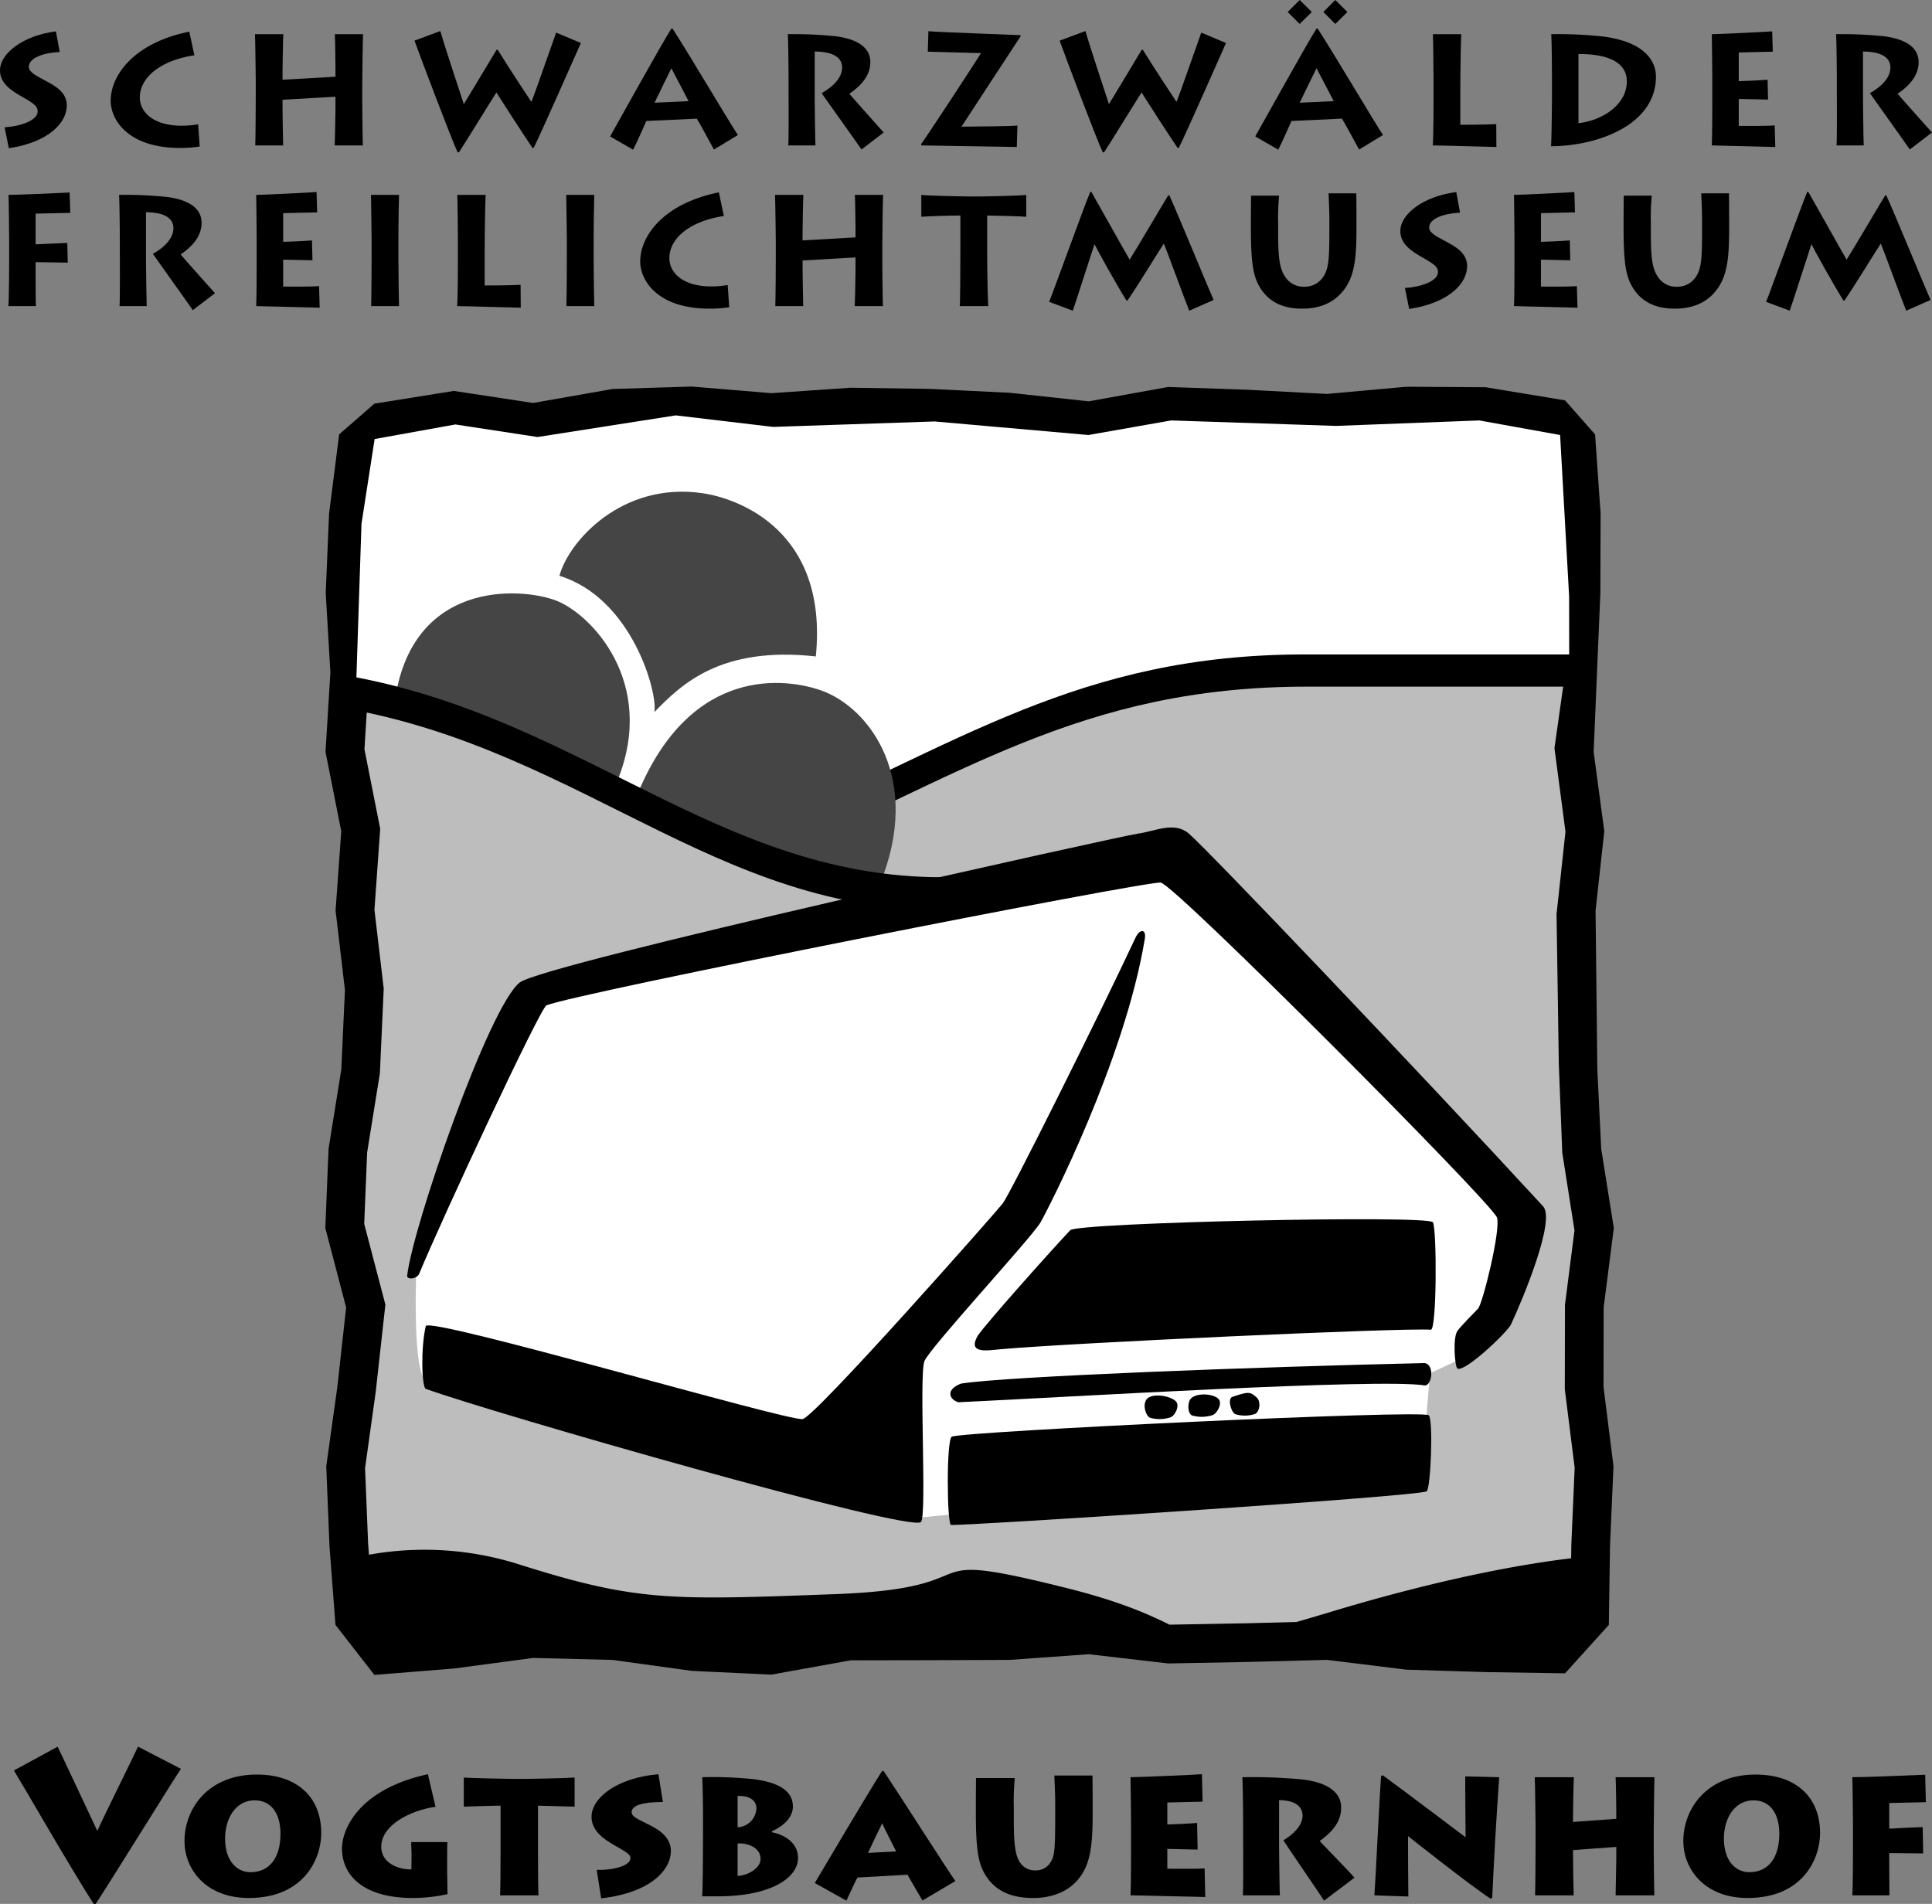 <svg id="Ebene_1" data-name="Ebene 1" xmlns="http://www.w3.org/2000/svg" viewBox="0 0 444.043 437.621">
  <rect x="0" y="0" width="444.043" height="437.621" fill="#808080" stroke="none"/>
  <defs>
    <style>
      .cls-1 {
        fill: #bdbdbd;
      }

      .cls-2 {
        fill: #fff;
      }

      .cls-3 {
        fill-rule: evenodd;
      }

      .cls-4 {
        fill: #454545;
      }
    </style>
  </defs>
  <title>Vogtsbauernhof sw</title>
  <polygon class="cls-1" points="153.579 188.052 208.318 178.704 263.869 158.298 320.767 153.444 362.926 154.255 364.723 280.546 364.275 362.704 301.172 376.096 267.825 376.546 224.318 364.501 192.318 372.951 79.869 363.153 86.163 299.932 80.318 281.443 83.825 211.153 80.318 182.747 82.926 158.747 153.579 188.052 153.579 188.052"/>
  <path d="M319.441,168.915l-18.311-2.776-14.356,2.3-3.632,3.166L281.3,186.119l-.731,17.421,1.076,18.329L280.56,239.5l3.622,18.288-1.326,18.6,2.134,18.127-.883,19.476-2.933,18.224-.668,16.384,4.865,18.551-2.215,20.009L280.7,404.731l.7,17.287.2,2.62a71.919,71.919,0,0,1,34.944,2.368c26.714,8.408,34.3,8.1,72.277,6.69s15.115-10.9,53.09-1.405c12.771,3.192,19.22,6.247,23.706,8.427l17.679-.321,11.5-.3c2.373-.68,5.008-1.459,7.947-2.347,26.936-8.126,45.591-11.163,55.154-12.289l.048-3.185.765-17.619-2.267-18.06.035-19.367L558.67,350.1l-2.809-17.876-.793-20.356-.522-34.457,2.052-18.962-2.531-19.209,2.509-17.747-.866-17.01.06-18.818-1.04-14.915-2.811-3.188L537.5,165.177l-17.11-.106-18.451,1.671-18.722-.991-17.288-.6-18.566,3.36L428.1,166.429l-17.793-.867-17.761-.261L374,166.57l-18.411-1.533-17.1.526-19.049,3.351Zm-36.594-8.854,18.244-2.927,18.243,2.766,18.244-3.21,18.244-.561,18.243,1.519,18.243-1.249,18.244.267,18.243.889,18.243,1.97,18.244-3.3,18.242.637,18.244.965,18.243-1.654,18.244.113L556.5,159.3l6.9,7.825,1.273,18.244-.058,18.244L563.073,240.1l2.446,18.243-2.006,18.244.407,36.486.887,18.243,2.9,18.243L565.373,367.8l-.034,18.243,2.29,18.243-.793,18.243-.275,18.243L556.5,451.9l-18.242-.283-18.244-.56-18.243-2.248-18.244.478-18.242.345-18.244-2.123-18.243,1.307-18.243.065-18.244.031-18.243,3.29-18.243-.866-18.244-2.515-18.244-.457L301.091,450.8l-18.244,1.467L273.9,440.777l-1.384-18.243-.735-18.243,2.551-18.243,2.018-18.243-4.784-18.244.744-18.243,2.936-18.243.827-18.243-2.147-18.244,1.3-18.244L271.61,240.1l1.121-18.244-1.071-18.243.765-18.244,2.317-18.244,8.1-7.066Z" transform="translate(-196.796 -67.275)"/>
  <path class="cls-2" d="M318.4,297.995l-25.854,58.944s-1.236,26.956,2.372,27.665c4.947.973,110.973,31.719,110.973,31.719l117.746-11.673,1.823-21.717,7.054-3.294,14.956-31.829-82.2-85.509L318.4,297.995Z" transform="translate(-196.796 -67.275)"/>
  <path class="cls-2" d="M320.341,167.729l31.768-4.976,22.372,2.651,37.115-1.256,35.35,3.117,19.022-3.35,37.907,1.257,32.931-1.257,18.558,3.35,2.074,37.1.019,17.267s-81.65.835-90.367.648c-20.4-.437-90.113,44.3-95.2,41.709-76.619-38.983-93.383-34.91-93.383-34.91l1.37-41.4,3.023-19.488,18.558-3.35,18.884,2.884Z" transform="translate(-196.796 -67.275)"/>
  <path d="M228.516,468.761c-.654,1.5-7.947,16.174-9.35,19.353-1.449-3.133-8.134-17.25-9.116-19.353L200,474.229c1.542,2.477,13.463,23.187,18.325,30.667h.468c3.553-5.376,17.811-28.47,19.587-31.04l-9.864-5.1Z" transform="translate(-196.796 -67.275)"/>
  <path class="cls-3" d="M253.956,503.545c12.812,0,16.674-9.141,16.674-14.915,0-8.413-5.7-13.462-14.8-13.462-11.281,0-16.636,7.916-16.636,15.3,0,6.118,4.551,13.041,14.762,13.079Zm.421-5.928c-3.136,0-5.851-2.6-5.851-7.725,0-4.666,2.447-8.8,6.807-8.8,3.672,0,5.966,2.869,5.928,7.8-.038,5.7-2.753,8.72-6.884,8.72Z" transform="translate(-196.796 -67.275)"/>
  <path d="M299.571,494.213c0-1.147,0-2.026.039-3.517h-8.3c0,1.07.077,2.1.077,3.211l-.038,3.06c-2.906.077-6.922-1.415-6.922-5.2,0-5.24,7.3-8.491,12.468-9.18l-1.759-7.5c-15.68,3.441-19.734,12.43-19.734,17.095,0,6,4.665,11.206,15.794,11.358a37.153,37.153,0,0,0,8.452-.879c0-.8-.077-4.208-.077-5.661v-2.792Z" transform="translate(-196.796 -67.275)"/>
  <path d="M320.561,502.933c-.077-.765-.115-6.042-.115-9.981V482.32c.612,0,7.686.191,8.413.228v-6.692c-1.874.153-10.21.307-10.937.307H314.6c-.421,0-9.485-.153-11.206-.307v6.692c1.186-.037,6.616-.228,8.452-.228v10.019c0,4.17-.039,9.6-.115,10.594Z" transform="translate(-196.796 -67.275)"/>
  <path d="M334.97,503.622c11.626-1.34,16.024-6.693,16.024-10.9,0-3.441-3.289-5.163-5.316-6.156-2.486-1.225-3.709-1.8-3.709-2.716,0-1.567,2.409-2.371,7.19-2.371l-1.033-6.387c-9.676.841-15.374,5.507-15.374,9.791,0,3.212,2.792,5.124,5.2,6.5,3.1,1.76,3.748,2.22,3.748,2.984,0,1.8-4.054,2.829-7.764,2.714l1.033,6.541Z" transform="translate(-196.796 -67.275)"/>
  <path class="cls-3" d="M358.369,488.782c0,.727,0,12.276-.19,14.381h3.633c12.621-.039,18.4-4.475,18.4-8.8,0-3.671-3.365-5.431-6-5.929v-.229c4.054-1.873,4.819-4.244,4.819-5.66,0-2.142-1.07-5.315-9.025-6.31a90.855,90.855,0,0,0-11.817-.458c.114.8.19,7.61.19,8.758v4.244ZM366.324,491c2.639-.115,5.277,1.109,5.277,3.595,0,2.18-3.174,3.862-5.277,3.862V491Zm0-10.9c1.568-.116,4.322.344,4.322,2.867a4.529,4.529,0,0,1-4.322,4.322V480.1Z" transform="translate(-196.796 -67.275)"/>
  <path class="cls-3" d="M391.33,504.156c.841-1.8,2.218-4.78,2.524-5.315l11.511-.649c.382.649,2.333,4.054,3.442,5.928l7.572-4.475c-1.606-2.18-11.894-18.357-16.483-25.279h-.382c-3.71,5.852-14.3,23.787-15.45,25.737l7.266,4.054Zm4.972-10.976c.994-2.141,2.332-4.972,3.25-6.807.689,1.567,2.142,4.282,3.212,6.463l-6.463.344Z" transform="translate(-196.796 -67.275)"/>
  <path d="M429.8,482.626a57.331,57.331,0,0,1,.229-6.654h-8.911c0,.879-.037,4.054-.037,5.812v2.065c0,9.293.649,12.123,2.523,14.915,2.906,4.244,7.572,4.78,10.708,4.78,4.245,0,7.955-1.453,10.288-4.283,2.906-3.479,3.327-7.993,3.327-15.336v-1.759c0-3.022-.038-5.929-.038-6.769H439.13c.038,1.415.19,4.054.19,6.693v1.453c0,8.681-.076,10.287-1.108,11.855a3.915,3.915,0,0,1-3.4,1.8,4.078,4.078,0,0,1-3.25-1.376c-1.453-1.722-1.76-4.475-1.76-10.594v-2.6Z" transform="translate(-196.796 -67.275)"/>
  <path d="M473.656,496.738c-1.8.152-7.572.075-8.567.075v-4.55c.842,0,5.928.152,6.961.152l-.115-6.119c-1.682.153-6.08.345-6.846.345v-5.048c.688,0,6.693-.192,8.108-.192l-.153-6.31c-1.415.114-14.265.689-16.406.689.038,1.109.115,10.325.115,10.937v5.125c0,.879,0,9.063-.115,11.09,1.988,0,15.795.383,17.171.383l-.152-6.577Z" transform="translate(-196.796 -67.275)"/>
  <path d="M490.777,481.058c4.131.038,5.393,1.76,5.393,3.557,0,2.562-2.715,4.666-4.4,5.66,1.032,1.683,8.452,12.429,9.331,13.882l7-5.277c-.994-1.224-6.846-7.151-7.992-8.451,2.982-2.1,4.933-4.513,4.933-7.649,0-3.518-3.06-5.736-8.72-6.463a123.02,123.02,0,0,0-14-.535c.115.726.191,9.025.191,10.173v3.136c0,.8.076,12.927-.076,13.844h8.528c-.077-.573-.191-10.249-.191-11.7V481.058Z" transform="translate(-196.796 -67.275)"/>
  <path d="M520.484,503.2c-.038-1.263-.076-12.315-.076-13.883.574.459,14.38,11.4,18.969,14.38l.382-.191c.115-2.485.383-7.916.689-13.462.344-5.583.688-11.281.917-14.265l-7.8-.191c-.038,1.644.077,11.893.077,14-1.339-.994-13.615-10.287-19.045-14.265l-.383.229c-.383,5.087-1.3,24.667-1.529,27.382l7.8.269Z" transform="translate(-196.796 -67.275)"/>
  <path d="M558.486,502.933c-.038-.879-.153-7.3-.153-9.025V492.53l9.944-.727v2.906c0,.727-.115,6.923-.154,8.223h8.911c-.076-.726-.152-10.287-.152-10.783v-3.825c0-.918.114-11.626.152-12.544h-8.911c.077.842.154,7.3.154,7.955v1.605l-9.944.727v-1.529c0-.689.115-8.068.191-8.758h-8.987c.076.918.191,10.746.191,11.4v4.13c0,1-.038,9.943-.115,11.626Z" transform="translate(-196.796 -67.275)"/>
  <path class="cls-3" d="M598.439,503.545c12.813,0,16.675-9.141,16.675-14.915,0-8.413-5.7-13.462-14.8-13.462-11.281,0-16.635,7.916-16.635,15.3,0,6.118,4.55,13.041,14.761,13.079Zm.421-5.928c-3.135,0-5.851-2.6-5.851-7.725,0-4.666,2.447-8.8,6.807-8.8,3.672,0,5.966,2.869,5.929,7.8-.038,5.7-2.754,8.72-6.885,8.72Z" transform="translate(-196.796 -67.275)"/>
  <path d="M631.052,502.933c0-.535-.038-5.851-.038-6.463v-3.25l7.8.076-.115-6.043c-4.282.115-6.846.345-7.686.345v-5.89l8.413-.191-.152-6.31c-4.016.153-13.615.574-16.751.574.076,1.109.153,10.325.153,10.937V491.8c0,.918,0,9.1-.153,11.129Z" transform="translate(-196.796 -67.275)"/>
  <path d="M205.053,137.639c-.072-.509-.072-6.3-.072-6.882v-3.224l7.387.108-.108-4.527c-3.078.108-6.627.326-7.279.326V116.38l7.967-.181-.145-4.672c-2.825.145-11.914.543-14.051.543.072.906.145,9.633.145,10.212V127.1c0,.869,0,8.619-.181,10.54Z" transform="translate(-196.796 -67.275)"/>
  <path d="M230.531,137.639c-.072-.545-.18-9.707-.18-11.082v-10.5c5.106.036,6.3,1.954,6.3,3.656,0,2.861-3.006,4.962-4.708,5.9,1.049,1.558,8.51,11.952,9.162,12.965l5.1-3.911c-.941-1.051-6.88-7.676-7.894-8.908,2.861-1.956,4.817-4.273,4.817-7.279,0-3.26-2.826-5.286-8.04-5.94a94.035,94.035,0,0,0-10.937-.47c.109.689.181,8.4.181,9.489v2.969c0,.761.072,12.239-.072,13.11Z" transform="translate(-196.796 -67.275)"/>
  <path d="M270.131,133.039c-2.209.182-7.351.109-8.257.109v-6.192c.761,0,5.866.144,6.736.144l-.109-4.563c-1.665.146-5.938.326-6.627.326v-6.59c.616,0,6.591-.182,7.821-.182l-.144-4.672c-1.232.109-12.312.652-13.87.652.036.906.108,9.633.108,10.212v4.853c0,.832,0,8.582-.108,10.5,1.412,0,13.617.362,14.593.362l-.145-4.962Z" transform="translate(-196.796 -67.275)"/>
  <path d="M288.508,137.639c-.037-.835-.145-7.317-.145-10.937V122.79c0-4.344.108-10.065.145-10.718h-6.447c.037.869.145,10.03.145,10.646v3.911c0,.942-.036,9.415-.108,11.01Z" transform="translate(-196.796 -67.275)"/>
  <path d="M316.449,132.748c-3.114.146-7.387.146-8.257.146v-8.112c0-4.562.145-11.877.217-12.71h-6.518c.073.689.145,9.633.145,10.212V127.1c0,.869,0,8.619-.181,10.54,2.1,0,13.906.362,14.63.362l-.037-5.253Z" transform="translate(-196.796 -67.275)"/>
  <path d="M333.381,137.639c-.036-.835-.144-7.317-.144-10.937V122.79c0-4.344.108-10.065.144-10.718h-6.446c.036.869.145,10.03.145,10.646v3.911c0,.942-.036,9.415-.108,11.01Z" transform="translate(-196.796 -67.275)"/>
  <path d="M364.04,132.785a21.814,21.814,0,0,1-3.767.326c-6.41,0-9.633-3.042-9.633-6.518,0-4.492,4.635-8.476,12.53-9.669l-1.159-5.432c-12.6,2.534-18.07,9.922-18.07,15.9,0,4.235,3.839,10.828,15.934,10.828a29.642,29.642,0,0,0,4.526-.325l-.361-5.107Z" transform="translate(-196.796 -67.275)"/>
  <path d="M381.4,137.639c-.036-.835-.144-7.172-.144-8.8v-1.7l12.167-.688V129.6c0,.687-.109,6.807-.182,8.04h6.482c-.072-.691-.144-9.744-.144-10.214V123.8c0-.869.108-10.864.18-11.733h-6.482c.072.8.145,7.1.145,7.713v2.063l-12.167.688v-1.991c0-.652.108-7.821.181-8.474h-6.519c.073.869.182,10.03.182,10.646v3.911c0,.942-.037,9.415-.109,11.01Z" transform="translate(-196.796 -67.275)"/>
  <path d="M423.934,137.639c-.072-.727-.254-7.208-.254-12.422v-8.4c1.594,0,8.293.18,8.982.289v-5.033c-1.775.217-9.67.361-10.357.361h-3.151c-.4,0-8.98-.144-10.61-.361V117.1c1.123-.108,6.266-.289,8.981-.289v7.822c0,4.672-.036,12.059-.144,13Z" transform="translate(-196.796 -67.275)"/>
  <path d="M443.357,138.688c.58-1.594,4.381-13.507,4.962-15.21h.071c.724,1.485,4.78,8.8,7.316,12.892h.216c2.209-3.186,7.568-11.949,8.366-13.109.435.942,4.707,12.6,5.83,15.427l5.612-2.463c-1.23-2.752-8.183-19.664-10.175-24.045H465.3c-1.411,2.281-7.5,12.675-8.871,14.775-1.087-1.847-7.062-12.53-8.8-15.572h-.253c-1.3,3.042-8.8,23.793-9.451,25.277l5.432,2.028Z" transform="translate(-196.796 -67.275)"/>
  <path d="M508.56,117.973c0-2.86-.036-5.468-.036-6.264h-6.373c.036,1.339.182,3.692.182,6.19v1.341c0,6.843-.037,9.56-1.34,11.552a5.079,5.079,0,0,1-4.418,2.39,4.977,4.977,0,0,1-4.347-2.209c-1.376-1.957-1.666-4.6-1.666-10.1v-2.463a51.2,51.2,0,0,1,.217-6.158h-6.445c0,.834-.036,3.695-.036,5.36v1.955c0,8.8.616,11.552,2.354,14.2,2.68,4.021,6.916,4.455,9.451,4.455,3.947,0,7.134-1.305,9.308-3.984,2.752-3.3,3.149-7.64,3.149-14.593v-1.667Z" transform="translate(-196.796 -67.275)"/>
  <path d="M520.672,138.289c9.344-1.413,13.327-6.011,13.327-9.813,0-3.151-2.787-4.563-5-5.758-2.028-1.086-3.73-1.92-3.73-3.151,0-2.1,3.513-3.259,7.1-3.4l-.869-4.745c-7.46.94-12.857,5-12.857,8.98,0,2.9,2.463,4.564,5.07,6.049,2.824,1.592,3.585,2.207,3.585,3.367,0,2.137-4.092,3.441-7.6,3.658l.977,4.816Z" transform="translate(-196.796 -67.275)"/>
  <path d="M559.218,133.039c-2.208.182-7.35.109-8.257.109v-6.192c.763,0,5.867.144,6.736.144l-.108-4.563c-1.665.146-5.938.326-6.628.326v-6.59c.616,0,6.592-.182,7.823-.182l-.144-4.672c-1.232.109-12.313.652-13.871.652.036.906.108,9.633.108,10.212v4.853c0,.832,0,8.582-.108,10.5,1.413,0,13.616.362,14.593.362l-.144-4.962Z" transform="translate(-196.796 -67.275)"/>
  <path d="M594.217,117.973c0-2.86-.036-5.468-.036-6.264h-6.374c.037,1.339.182,3.692.182,6.19v1.341c0,6.843-.038,9.56-1.341,11.552a5.079,5.079,0,0,1-4.418,2.39,4.973,4.973,0,0,1-4.345-2.209c-1.376-1.957-1.666-4.6-1.666-10.1v-2.463a51.215,51.215,0,0,1,.217-6.158h-6.446c0,.834-.035,3.695-.035,5.36v1.955c0,8.8.615,11.552,2.354,14.2,2.68,4.021,6.916,4.455,9.45,4.455,3.948,0,7.135-1.305,9.307-3.984,2.752-3.3,3.151-7.64,3.151-14.593v-1.667Z" transform="translate(-196.796 -67.275)"/>
  <path d="M608.139,138.688c.58-1.594,4.381-13.507,4.962-15.21h.073c.724,1.485,4.778,8.8,7.314,12.892h.217c2.21-3.186,7.569-11.949,8.364-13.109.437.942,4.71,12.6,5.832,15.427l5.612-2.463c-1.231-2.752-8.184-19.664-10.176-24.045h-.255c-1.411,2.281-7.494,12.675-8.87,14.775-1.087-1.847-7.062-12.53-8.8-15.572h-.253c-1.3,3.042-8.8,23.793-9.451,25.277l5.432,2.028Z" transform="translate(-196.796 -67.275)"/>
  <path d="M198.825,101.352c9.343-1.411,13.327-6.011,13.327-9.812,0-3.151-2.789-4.565-5-5.758-2.028-1.088-3.73-1.92-3.73-3.152,0-2.1,3.513-3.259,7.1-3.4l-.87-4.745c-7.46.942-12.856,5-12.856,8.982,0,2.9,2.463,4.562,5.07,6.048,2.825,1.594,3.585,2.209,3.585,3.367,0,2.137-4.092,3.44-7.6,3.659l.977,4.815Z" transform="translate(-196.796 -67.275)"/>
  <path d="M242.334,95.848a21.96,21.96,0,0,1-3.766.324c-6.41,0-9.633-3.04-9.633-6.517,0-4.492,4.635-8.475,12.529-9.671l-1.158-5.432c-12.6,2.536-18.07,9.924-18.07,15.9,0,4.236,3.838,10.829,15.934,10.829a29.621,29.621,0,0,0,4.526-.326l-.362-5.106Z" transform="translate(-196.796 -67.275)"/>
  <path d="M261.874,100.7c-.037-.831-.145-7.17-.145-8.8V90.2l12.167-.688V92.66c0,.688-.108,6.81-.18,8.039H280.2c-.073-.687-.145-9.742-.145-10.212V86.866c0-.868.109-10.864.182-11.731h-6.483c.072.8.144,7.1.144,7.713v2.063l-12.167.688V83.607c0-.651.108-7.823.182-8.473h-6.519c.073.867.182,10.028.182,10.646v3.91c0,.94-.037,9.415-.109,11.008Z" transform="translate(-196.796 -67.275)"/>
  <path d="M292.059,76.618c1.63,4.49,8.583,22.888,9.923,25.677h.289c1.63-2.463,6.664-10.72,8.619-13.762,1.2,1.918,6.518,10.175,8.292,12.747h.254c1.267-2.355,10.356-23,10.864-24.119l-5.685-2.39c-.76,2.064-4.743,13.617-5.649,15.824h-.108c-1.557-2.315-4.889-7.421-7.677-11.877h-.253c-3.042,5.106-6.88,11.408-7.532,12.5-.436-1.45-4.093-12.278-5.4-16.805l-5.939,2.21Z" transform="translate(-196.796 -67.275)"/>
  <path class="cls-3" d="M342.31,101.677c.8-1.52,2.716-5.866,3.042-6.59l11.588-.543c.4.543,3.042,5.468,3.947,7.1l5.5-3.331c-1.883-2.788-11.154-18.505-15.029-24.48h-.253c-2.426,3.839-12.638,22.271-14.087,24.806l5.288,3.041Zm4.924-10.791c.688-1.412,3.151-6.519,3.875-7.929.543,1.122,3.186,6.047,3.947,7.567l-7.822.362Z" transform="translate(-196.796 -67.275)"/>
  <path d="M384.228,100.7c-.073-.542-.182-9.7-.182-11.08v-10.5c5.106.036,6.3,1.955,6.3,3.656,0,2.862-3.006,4.962-4.708,5.9,1.05,1.557,8.51,11.95,9.162,12.963l5.106-3.911c-.941-1.049-6.88-7.677-7.894-8.907,2.861-1.957,4.817-4.274,4.817-7.28,0-3.259-2.825-5.286-8.04-5.938a94.03,94.03,0,0,0-10.937-.47c.109.687.181,8.4.181,9.486v2.971c0,.76.072,12.241-.072,13.108Z" transform="translate(-196.796 -67.275)"/>
  <path d="M430.639,96.136c-1.013.145-10.719.253-12.855.253.507-.8,12.458-19.083,13.616-20.821l-.108-.216c-1.376-.073-19.193-.691-21.112-.907l-.145,4.707c1.05,0,10.936.326,12.24.326-.833,1.412-12.24,18.831-13.8,20.967l.108.253c1.7,0,21,.363,21.909.363l.145-4.926Z" transform="translate(-196.796 -67.275)"/>
  <path d="M440.334,76.618c1.629,4.49,8.581,22.888,9.921,25.677h.291c1.629-2.463,6.663-10.72,8.618-13.762,1.2,1.918,6.519,10.175,8.293,12.747h.253c1.267-2.355,10.357-23,10.864-24.119l-5.685-2.39c-.761,2.064-4.744,13.617-5.649,15.824h-.107c-1.558-2.315-4.89-7.421-7.679-11.877H459.2c-3.042,5.106-6.881,11.408-7.533,12.5-.435-1.45-4.092-12.278-5.4-16.805l-5.937,2.21Z" transform="translate(-196.796 -67.275)"/>
  <path class="cls-3" d="M495.509,67.275l-2.752,2.753,2.752,2.751,2.789-2.751-2.789-2.753Zm8.184,0-2.751,2.753,2.751,2.751,2.789-2.751-2.789-2.753Zm-13.109,34.4c.8-1.52,2.716-5.866,3.042-6.59l11.59-.543c.4.543,3.04,5.468,3.947,7.1l5.5-3.331c-1.884-2.788-11.153-18.505-15.029-24.48h-.253c-2.426,3.839-12.64,22.271-14.087,24.806l5.286,3.041Zm4.926-10.791c.689-1.412,3.151-6.519,3.875-7.929.543,1.122,3.186,6.047,3.947,7.567l-7.822.362Z" transform="translate(-196.796 -67.275)"/>
  <path d="M540.686,95.811c-3.113.145-7.387.145-8.257.145V87.844c0-4.561.144-11.877.218-12.709h-6.52c.073.687.147,9.632.147,10.21v4.816c0,.871,0,8.62-.182,10.538,2.1,0,13.907.363,14.63.363l-.036-5.252Z" transform="translate(-196.796 -67.275)"/>
  <path class="cls-3" d="M553.494,89.256c0,.978-.071,9.959-.218,11.625,10.285,0,24.118-4.672,24.118-16.006,0-2.753-1.63-7.822-12.1-9.2a95.085,95.085,0,0,0-11.985-.541c.145,1.013.181,8.871.181,9.632v4.489Zm6.083-9.561C565.7,79.66,570.7,81.254,570.7,86c0,5.033-5.105,8.871-11.118,9.595V79.7Z" transform="translate(-196.796 -67.275)"/>
  <path d="M604.68,96.1c-2.206.18-7.35.108-8.255.108V90.017c.76,0,5.867.144,6.735.144l-.109-4.561c-1.666.144-5.938.326-6.626.326V79.335c.616,0,6.591-.182,7.822-.182l-.146-4.672c-1.231.109-12.311.654-13.869.654.038.9.109,9.632.109,10.21V90.2c0,.833,0,8.582-.109,10.5,1.413,0,13.618.363,14.595.363L604.68,96.1Z" transform="translate(-196.796 -67.275)"/>
  <path d="M625.16,100.7c-.072-.542-.182-9.7-.182-11.08v-10.5c5.107.036,6.3,1.955,6.3,3.656,0,2.862-3,4.962-4.707,5.9,1.049,1.557,8.511,11.95,9.161,12.963l5.105-3.911c-.94-1.049-6.881-7.677-7.894-8.907,2.862-1.957,4.817-4.274,4.817-7.28,0-3.259-2.823-5.286-8.04-5.938a94,94,0,0,0-10.936-.47c.107.687.181,8.4.181,9.486v2.971c0,.76.072,12.241-.073,13.108Z" transform="translate(-196.796 -67.275)"/>
  <path d="M369.394,259.041C417.458,238.2,444.684,217.7,496.781,217.7h64.533l.447,7.406H497.227c-52.1,0-79.323,20.5-127.387,41.341l-.446-7.405Z" transform="translate(-196.796 -67.275)"/>
  <path class="cls-4" d="M384.3,218.158c-21.92-2.4-30.877,6.422-37.106,12.786.811-4.3-5.04-26.142-21.82-31.318,2.082-7.851,14.38-21.782,33.052-18.96,7.864,1.188,28.768,8.408,25.875,37.492Z" transform="translate(-196.796 -67.275)"/>
  <path class="cls-4" d="M385.636,226.016c10.923,3.919,23.379,20.247,13.3,44.694-1.168,2.834-56.614-18.493-55.559-21.041,12.36-29.82,34.453-26.452,42.256-23.653Z" transform="translate(-196.796 -67.275)"/>
  <path class="cls-4" d="M325.238,205.583c8.545,3.815,23.183,20.224,12.6,43.118-5.577-1.017-50.4-19.986-49.987-22.225,4.983-26.713,30.44-24,37.391-20.893Z" transform="translate(-196.796 -67.275)"/>
  <path d="M316.278,293.089c5.625-4.3,138.131-33.66,141.969-34.184,4.151-.567,8.4-2.873,11.746-.06,4.193,3.522,53.5,55.323,81.471,85.72,2.928,3.184-4.756,21.5-7.383,27.131-.84,1.8-10.69,11.144-12.312,10.141-.582-.241-1.156-7.095.019-8.682.836-1.131,4-4.355,4.7-5.055,1.079-1.079,5.38-18.581,4.34-21.017-1.607-3.766-73.847-76.306-77.236-76.935-2.858-.532-135.592,25.633-141.214,28.233-1.457.673-23.732,48.383-29.3,61.815-.826,1.229-2.792,1.169-2.7.314,1.2-11.064,18.813-62.005,25.9-67.422Z" transform="translate(-196.796 -67.275)"/>
  <path d="M457.675,283.028c.982-2.3,2.638-2.364,2.239.052-4.613,28.01-22.347,62.373-23.962,65.159-2.036,3.513-25.529,28.893-26.689,31.908-1.272,3.31.592,35.194-.778,36.951-2.062,2.644-98.272-24.971-113.826-30.581-.92-.332-1.2-9.4,0-14.428.561-2.345,83.286,21.934,86.61,21.372,2.9-.49,44.644-47.8,45.989-49.558,1.737-2.271,21.877-42.636,30.416-60.876Z" transform="translate(-196.796 -67.275)"/>
  <path d="M442.765,350.048c1.647-1.757,82.455-3.549,83.371-1.821s.892,24.774-.478,24.689c-7.149-.445-81.874,3.006-98.728,4.475-3.066.267-7.9,1.243-5.414-3.1,2.079-3.015,16.35-19.012,21.25-24.239Z" transform="translate(-196.796 -67.275)"/>
  <path d="M417.695,385.3c-3.651,1.382-2.742,3.662-.627,4.295,24.957-1.176,96.8-5.543,107.092-3.879,1.747.282,2.461-4.831.037-5.125-38.318.862-96.1,3.045-106.5,4.709Z" transform="translate(-196.796 -67.275)"/>
  <path d="M415.574,397.484c-1.292.432-1.147,20.037-.215,20.295,1.362.378,107.369-6.513,109.326-7.711.948-.582,1.576-16.515.491-17.481-1.491-1.329-105.938,3.67-109.6,4.9Z" transform="translate(-196.796 -67.275)"/>
  <path d="M460.356,388.894c-1.094,1.381-.1,4.024.829,4.282a8.054,8.054,0,0,0,4.7-.139c1.017-.45,2.181-2.762,1.095-3.729-1.49-1.329-5.5-1.822-6.62-.414Z" transform="translate(-196.796 -67.275)"/>
  <path d="M470.154,389.308c-.458,1.284-.209,3.09.723,3.348a8.053,8.053,0,0,0,4.7-.139c1.017-.451,2.286-2.793,1.2-3.761-1.491-1.329-5.93-1.382-6.62.552Z" transform="translate(-196.796 -67.275)"/>
  <path d="M480.079,388.341c-1.292.433-.24,3.749.69,4.007a7.412,7.412,0,0,0,4.5-.074c1.017-.453,1.426-2.827.34-3.794-1.49-1.329-1.861-1.365-5.525-.139Z" transform="translate(-196.796 -67.275)"/>
  <path d="M275.7,222.425c57.28,9.779,89.166,50.527,145.97,46.157l-.444,7.511c-56.8,4.37-88.69-36.377-145.97-46.156l.444-7.512Z" transform="translate(-196.796 -67.275)"/>
</svg>
